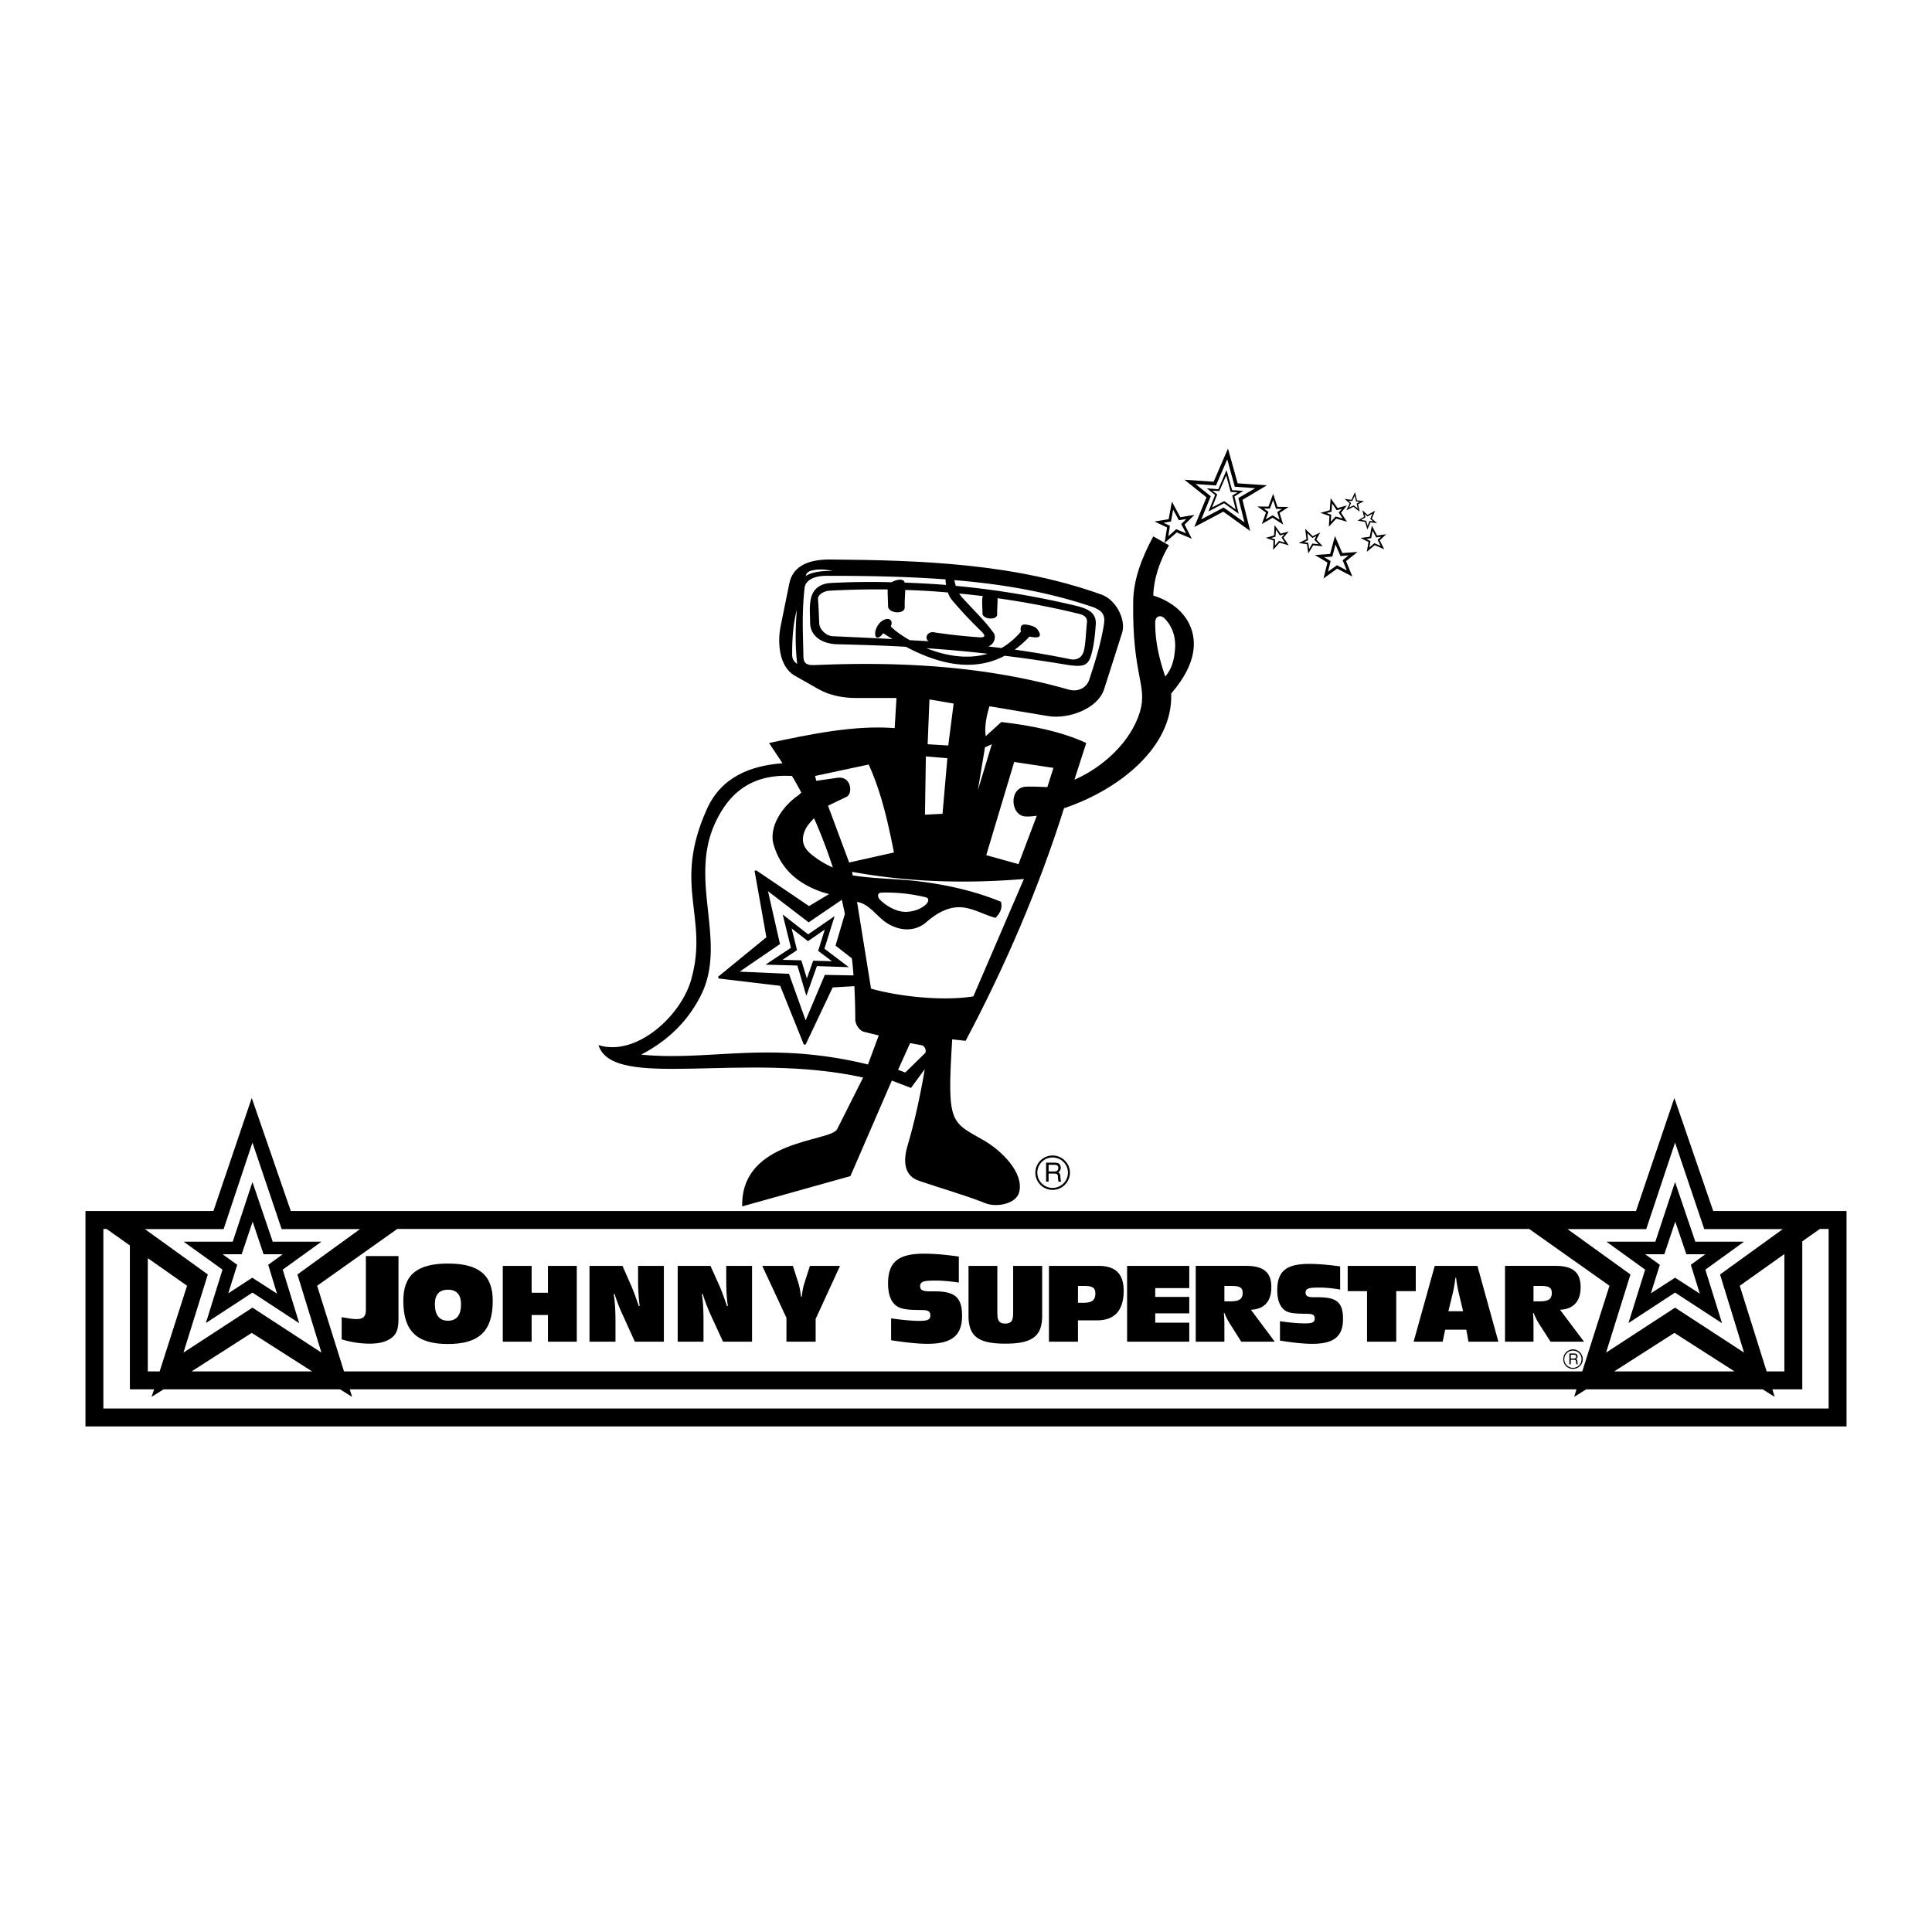 <svg xmlns="http://www.w3.org/2000/svg" width="2500" height="2500" viewBox="0 0 192.756 192.756"><g fill-rule="evenodd" clip-rule="evenodd"><path fill="#fff" d="M0 0h192.756v192.756H0V0z"/><path d="M84.846 117.34l-10.798 3.021c-.143-6.723 8.832-6.418 9.475-7.705l2.592-5.15c-11.907-2.645-24.958 1.359-26.406-3.234 3.754 1.18 8.206-2.879 9.243-6.508 1.806-6.311-1.895-9.333 1.573-17.038 1.431-3.182 4.291-4.327 7.544-4.577l-1.34-2.02c4.022-.858 8.528-1.806 12.533-1.484l.179-3.004h-4.005c-1.305 0-2.664-.25-3.79-.894l-2.36-1.341c-1.537-.875-1.751-3.254-1.394-4.97l.858-4.219c.304-1.555 1.626-2.414 4.076-2.396 9.208.071 18.504.411 27.121 3.522 1.342.482 2.432 2.431 2.002 3.808l-1.787 5.596c-.625 1.967-3.539 3.021-5.578 2.7l-5.863-.983c-.34 1.072-.502 2.127-.377 2.985l1.557-1.412c3.092.357 5.988.948 8.475 2.092l-1.182 3.665c2.844-1.233 5.65-3.79 6.545-6.794.768-2.664-.787-3.54-.68-10.995.035-2.146.787-4.219 2.002-6.49l1.572.893c-1.018 1.664-1.537 3.541-1.572 5.006 2.164.68 3.791 2.199 4.023 4.327.215 2.002-.895 3.897-2.236 5.453.215 5.346-5.238 9.619-10.689 11.442-2.594 8.207-5.936 15.876-9.816 23.206l-1.341-.143c-.536 8.51-.144 8.188 3.165 10.082 1.734 1.002 4.004 3.201 3.521 5.15-.285 1.18-2.252 1.555-3.344 1.125-2.109-.84-4.504-1.502-6.668-2.252-1.394-.465-1.645-1.824-1.108-3.576.679-2.287 1.234-4.844 1.699-7.562l-1.377 1.877-1.913-.732-4.131 9.529z"/><path d="M170.93 120.826l-3.879-11.281-3.826 11.281H29.014l-3.897-11.281-3.826 11.281H8.526v21.488H184.23v-21.488h-13.3z"/><path fill="#fff" d="M160.238 134.949l6.883-4.486 6.883 4.486-2.395-7.795 6.258-4.523h-7.832l-2.914-8.635-2.877 8.635h-7.849l6.275 4.523-2.432 7.795z"/><path d="M167.121 128.961l4.686 3.057-1.664-5.346 3.861-2.789h-4.861l-2.022-5.953-1.967 5.953h-4.879l3.862 2.789-1.664 5.328 4.648-3.039zM122.051 51.047l2.681 1.932-.769-3.111 2.433-1.449-2.916-.196-.964-3.469-1.43 3.308-2.914-.196 2.199 1.752-1.217 2.967 2.897-1.538z"/><path d="M117.402 53.122l1.502.626-.715-1.413.983-.965-1.412.232-.84-1.556-.322 1.752-1.412.233 1.252.59-.25 1.555 1.214-1.054zM126.967 51.656l1.054.679-.357-1.163.895-.589-1.11-.018-.428-1.305-.464 1.287-1.11-.018.86.608-.412 1.144 1.072-.625zM127.664 54.141l.912.267-.517-.768.517-.626-.805.233-.607-.859-.053 1.037-.824.233.77.268-.036.93.643-.715zM131.025 54.408l.948.09-.643-.661.393-.715-.75.375-.752-.733.125 1.037-.768.375.822.125.125.912.5-.805zM137.158 54.391l.947.411-.447-.894.645-.608-.912.125-.52-.983-.213 1.108-.912.126.787.393-.162.983.787-.661zM133.314 51.745l1.073.304-.59-.894.59-.733-.93.268-.697-.983-.09 1.198-.93.267.895.305-.053 1.072.732-.804zM133.404 56.733l1.52.787-.627-1.538 1.144-.912-1.519.108-.733-1.699-.482 1.788-1.519.107 1.25.751-.393 1.591 1.359-.983z"/><path d="M135.031 50.565l.625.482-.16-.733.59-.321-.697-.072-.198-.822-.357.769-.68-.09.5.447-.32.68.697-.34zM136.193 52.067l.233.75.303-.697.662.072-.52-.447.322-.787-.75.412-.519-.465.162.661-.645.376.752.125z"/><path fill="#fff" d="M169.59 129.068l-.895-2.879 1.448-1.054h-1.895l-1.107-3.254-1.092 3.254h-1.912l1.465 1.054-.893 2.844 2.412-1.556 2.469 1.591z"/><path d="M106.748 117c0-.947-.787-1.717-1.734-1.717s-1.717.77-1.717 1.717.77 1.717 1.717 1.717 1.734-.77 1.734-1.717z"/><path d="M106.551 117c0 .84-.697 1.52-1.537 1.52-.842 0-1.52-.68-1.52-1.52s.678-1.52 1.52-1.52c.84 0 1.537.68 1.537 1.52z" fill="#fff"/><path d="M104.369 117.895h.25v-.805h.627c.393 0 .285.34.32.572l.037.232h.285c-.09-.162-.053-.197-.09-.447-.018-.34-.035-.357-.213-.482.178-.143.25-.232.25-.482-.037-.43-.322-.484-.607-.484h-.859v1.896z"/><path d="M105.229 116.213c.143 0 .393.037.357.357-.037.252-.197.305-.357.305h-.609v-.662h.609zM80.395 57.466c.626-.43 1.806-.537 2.682-.483-.733-.196-1.466-.232-2.181-.036-.232.072-.465.233-.501.519zM79.501 60.845c-.143 1.788-.179 3.593.036 5.399-.375-.268-.501-.554-.501-.894-.018-1.519.107-3.218.465-4.505zM88.958 58.092c.465-.286 1.198-.393 1.287 0 .018.018.018.018.018.035 1.412.054 2.789.125 4.13.233a2.89 2.89 0 0 1-.054-.554c-3.826-.286-7.777-.357-11.835-.357-.948-.018-2.127.268-2.235 1.234-.25 2.413-.179 3.915-.125 6.186.036.894-.161 1.555 1.18 1.483 8.868-.375 17.199.144 25.298 2.45 1.072.286 1.822-.286 2.055-1.001.572-1.734 1.127-3.504 1.43-5.31.145-.84.197-1.52-1.25-1.984-4.346-1.466-8.904-2.235-13.641-2.628.036.197.089.393.143.573a85.98 85.98 0 0 1 11.979 1.984c1.34.322 2.072.769 1.984 1.895-.072 1.019-.18 2.092-.465 3.057-.322 1.073-.822 1.198-2.574.912a141.35 141.35 0 0 0-6.043-.876c-2.771 1.467-6.061 1.126-9.851-.894-2.217-.125-4.47-.196-6.776-.25-1.609-.018-2.771-.822-2.789-2.145 0-.769-.089-1.502.054-2.289.215-1.234 1.145-1.645 2.02-1.681a76.115 76.115 0 0 1 6.06-.073z" fill="#fff"/><path d="M98.541 65.225c-2.074.608-4.273.179-6.114-.554 2.056.142 4.076.322 6.114.554zM90.264 60.577c.036.769-1.681.626-1.663-.107 0-.5-.054-1.162-.036-1.662a90.381 90.381 0 0 0-5.81.125c-.483.018-1.18.375-1.145.84.072.84.089 1.663.125 2.414.018.625.715 1.251 1.323 1.287 1.984.089 3.986.179 5.989.286a18.97 18.97 0 0 1-.929-.59c-.501.715-.93.519-.77-.232.107-.447.43-.929.876-1.108.644-.268.876.215.644.662.394.411 1.055.894 1.895 1.377l1.877.107c-.447-.322-.089-1.001.519-.894 1.52.232 3.04.394 4.524.501.643.036.66-.144.232-.59a41.357 41.357 0 0 1-2.968-3.165 2.502 2.502 0 0 1-.376-.715 67.388 67.388 0 0 0-4.254-.25c-.018.516-.071 1.159-.053 1.714z" fill="#fff"/><path d="M99.488 61.292c.018.625-1.482.518-1.465-.107 0-.483-.072-1.18 0-1.591 0-.036.018-.071.035-.125-.787-.089-1.574-.179-2.36-.25.125.179.25.358.429.537 1.126 1.233 2.216 2.271 3.021 3.415.25.357.072 1.108-.553 1.323.428.054.875.107 1.322.161.68-.394 1.34-.93 1.932-1.627-.037-.34-.107-.84.625-.697.393.072.857.179 1.072.519.59.876-.215.787-.84.662-.465.5-.965.947-1.467 1.305 1.842.25 3.684.572 5.525.948.785.161 1.25-.286 1.375-.84.197-.823.197-1.877.305-2.789.09-.733-.607-.858-1.09-.966a81.581 81.581 0 0 0-7.83-1.483c.019.461-.053 1.068-.036 1.605zM118.332 53.211l-.482-.93.517-.5-.75.125-.572-1.055-.215 1.18-.75.125.643.304-.161 1.037.788-.697.982.411zM127.664 51.852l-.232-.769.464-.304-.589-.017-.286-.877-.322.859h-.607l.465.321-.27.751.68-.411.697.447zM128.201 54.141l-.34-.519.285-.322-.445.125-.394-.571-.053.696-.43.126.393.143-.018.607.412-.464.59.179zM131.562 54.301l-.429-.446.197-.376-.394.197-.5-.483.072.698-.395.196.412.072.09.607.321-.536.626.071zM137.748 54.462l-.305-.607.34-.305-.482.072-.358-.679-.142.751-.483.071.411.215-.108.643.502-.429.625.268zM133.957 51.727l-.393-.59.323-.375-.52.143-.465-.68-.052.822-.5.143.464.162-.037.697.483-.519.697.197zM134.369 56.912l-.412-1.02.59-.482-.803.071-.502-1.162-.32 1.216-.807.053.645.394-.268 1.055.893-.644.984.519zM135.459 50.726l-.107-.482.304-.162-.357-.053-.143-.555-.25.519-.359-.036.252.232-.197.447.447-.214.41.304zM136.443 52.442l.198-.465.355.036-.285-.232.215-.536-.5.285-.27-.25.073.34-.43.25.502.089.142.483zM124.16 52.12l-.607-2.431 1.679-.983-2.037-.144-.752-2.735-1.125 2.611-2.039-.144 1.52 1.216-.947 2.306 2.234-1.18 2.074 1.484z" fill="#fff"/><path d="M123.16 49.528l.893-.554-1.125-.072-.555-2.002-.822 1.913-1.145-.09.823.662-.663 1.645 1.557-.822 1.465 1.054-.428-1.734z"/><path fill="#fff" d="M123.48 49.117l-.697-.036-.445-1.645-.68 1.556-.697-.036.482.376-.519 1.304 1.217-.643 1.144.84-.34-1.394.535-.322zM116.258 67.496c-.625-1.823-1.02-3.54-1-5.435 0-.501.465-.805.912-.376.91.894 1.197 2.146 1.035 3.343-.088.877-.303 1.717-.947 2.468zM94.608 74.378l-2.056-.125.179-4.469 2.414.411-.537 4.183zM92.374 75.469l2.145.179-.483 5.542-1.752.09.09-5.811zM97.559 78.848l.714-4.291.68-.304-1.394 4.595zM81.217 81.637c-.411.429-.805.858-.983 1.412-.465 1.323.447 2.021 1.198 2.557.519.376 1.09.697 1.663.947a49.881 49.881 0 0 0-1.878-4.916z"/><path d="M82.719 89.2c-.269-.072-.536-.143-.805-.232-2.074-.751-3.934-2.038-4.72-4.666-.519-1.717.769-3.737 2.306-4.845.161-.107.304-.25.447-.375a25.415 25.415 0 0 0-.93-1.663c-4.272-.25-6.418 1.984-7.669 4.702-2.646 5.739 1.18 11.746-1.341 17.021-1.251 2.592-3.254 4.629-6.043 6.078 6.812.68 12.729-1.43 22.634.982l1.073-2.896-1.448-.357c-.5-.125-.894-.75-.894-1.27 0-1.107-.036-2.199-.089-3.289l-2.163.125-2.7 5.703h-.179l-2.36-5.863-6.15-.732-.035-.18 4.809-3.933-1.18-6.632.179-.036 5.257 3.558 2.001-1.2zM89.191 85.052l-4.47 1.001-2.109-5.667 1.859-.894c.625-.304.482-2.074-.894-1.895l-2.145.304-.107-.483 5.346-1.144c1.287 2.86 1.93 5.81 2.52 8.778zM103.439 81.387l-1.822 4.827-3.219-.894 2.789-9.297 3.916.59-.609 1.913c-.732-.018-1.447-.072-2.162-.036-1.682.107-1.539 2.86-.037 2.968.377.018.769-.017 1.144-.071z" fill="#fff"/><path d="M84.292 91.184c-.09-.465-.197-.947-.304-1.412l-3.307 2.252-4.059-3.111 1.198 5.274-4.022 2.754 4.917.215 1.663 4.648 1.913-4.541 2.86.053a25.87 25.87 0 0 0-.161-1.699l-1.627-1.27.929-3.163zM85.079 87.34c2.271.357 4.488.322 6.723.608 2.86.358 5.578 1.001 8.062 2.02.162.572-.035 1.108-.553 1.609-1.287-.357-2.503-1.144-3.827-1.055-1.18.071-2.199.732-3.11 1.52-1.127.947-2.718.894-4.094-.09-.876-.644-1.645-1.806-2.771-1.966l1.395 8.652c2.914.822 7.294 1.252 10.208.77l5.041-11.71c-5.864.483-11.585.304-17.145-.715l.071.357z" fill="#fff"/><path d="M87.833 89.808c-.286-.268-.358-.733.107-.751a16.536 16.536 0 0 1 4.416.465c.322.072.322.375.107.625-.5.555-1.466.876-2.27.823-.877-.054-1.771-.608-2.36-1.162z" fill="#fff"/><path d="M83.273 91.398l-2.646 1.824-2.538-1.984.822 3.325-2.539 1.681 3.183.089.894 3.022 1.054-2.968 3.183.107-2.432-1.842 1.019-3.254z"/><path fill="#fff" d="M80.609 93.901l-1.627-1.269.537 2.163-1.449.966 1.878.053.554 1.807.626-1.771 1.877.054-1.377-1.037.662-2.127-1.681 1.161zM90.317 107.006l-.715-.268 1.198-2.664 1.18.215c.286.053.501.59.304.787l-1.967 1.93zM158.254 138.615l-1.197.75.232-.75H34.895l.232.75-1.198-.75H16.32l-1.198.75.25-.75h-2.414V124.26l-2.324-1.647h-.321v17.914h172.13v-17.914h-.875l-1.754 1.235v14.767h-2.984l.232.75-1.199-.75h-17.609z"/><path fill="#fff" d="M152.568 122.613l8.01 5.668-2.717 8.547H34.323l-2.682-8.547 7.992-5.668h112.935zM19.109 136.828l6.007-3.846 6.025 3.846H19.109zM14.746 125.527l3.916 2.754-2.736 8.547h-1.18v-11.301z"/><path fill="#fff" d="M18.304 134.949l6.883-4.486 6.883 4.486-2.396-7.795 6.24-4.523h-7.813l-2.914-8.635-2.878 8.635H14.46l6.275 4.523-2.431 7.795z"/><path d="M25.187 128.961l4.667 3.057-1.646-5.346 3.862-2.789h-4.862l-2.021-5.953-1.967 5.953h-4.898l3.879 2.789L20.539 132l4.648-3.039z"/><path fill="#fff" d="M27.636 129.068l-.876-2.879 1.448-1.054h-1.913l-1.09-3.254-1.091 3.254h-1.913l1.466 1.054-.893 2.844 2.395-1.556 2.467 1.591zM161.043 136.828l6.008-3.846 6.008 3.846h-12.016zM176.258 136.828l-2.682-8.547 4.451-3.164v11.711h-1.769z"/><path d="M44.692 134.092c3.128 0 4.469-1.305 4.469-4.309 0-2.574-1.376-3.719-4.469-3.719-3.093 0-4.452 1.145-4.452 3.719.001 3.004 1.323 4.309 4.452 4.309z"/><path d="M44.692 131.768c-.858 0-1.305-.572-1.305-1.662 0-.947.447-1.432 1.305-1.432.875 0 1.305.502 1.305 1.467.001 1.072-.447 1.627-1.305 1.627z" fill="#fff"/><path d="M34.09 133.627c.93.287 1.859.43 2.843.43 1.108 0 1.949-.305 2.396-.824.34-.393.429-.947.429-1.732v-6.186h-3.254v5.381c0 .643-.268.912-.93.912-.358 0-.84-.072-1.484-.197v2.216zM50.163 133.859h2.878v-2.664h1.627v2.664h2.878v-7.562h-2.878v2.682h-1.627v-2.682h-2.878v7.562zM61.229 129.104h.089c.215.662.465 1.359.805 2.074l1.216 2.682h2.896v-7.562H63.66v1.377c0 .965.054 1.822.161 2.627h-.09c-.286-.84-.536-1.537-.768-2.055l-.858-1.949h-3.29v7.562h2.592v-2.02c.001-1.037-.053-1.967-.178-2.736zM70.026 129.104h.089c.197.662.465 1.359.787 2.074l1.234 2.682h2.896v-7.562h-2.574v1.377c0 .965.036 1.822.161 2.627h-.089c-.286-.84-.537-1.537-.769-2.055l-.877-1.949h-3.271v7.562h2.575v-2.02c-.001-1.037-.037-1.967-.162-2.736zM78.464 133.859h2.914v-2.271l2.431-5.291h-3.003l-.572 1.787c-.107.34-.179.77-.25 1.287h-.072a8.043 8.043 0 0 0-.232-1.287l-.572-1.787H76.05l2.414 5.186v2.376zM88.905 133.717c1.52.232 2.735.357 3.629.357 2.396 0 3.451-.805 3.451-2.789 0-1.932-.787-2.449-2.807-2.449h-.464c-.626 0-.912-.125-.912-.502 0-.518.447-.57 1.573-.57.662 0 1.412.07 2.288.195v-2.592c-1.287-.18-2.431-.287-3.45-.287-2.539 0-3.611.787-3.611 2.969 0 .947.214 1.627.626 2.057.411.428.947.518 1.698.572 1.269.07 1.895-.125 1.895.572 0 .428-.322.535-1.09.535-.751 0-1.681-.09-2.825-.25v2.182h-.001zM99.506 130.945v-4.648h-2.877v4.971c0 2.092 1.018 2.789 3.665 2.789s3.684-.697 3.684-2.789v-4.971h-2.896v4.648c0 .75-.125 1.107-.787 1.107s-.789-.357-.789-1.107zM104.654 133.859h2.896v-2.127h1.896c1.77 0 2.664-1.002 2.664-2.951 0-1.68-.805-2.484-2.504-2.484h-4.953v7.562h.001zM112.451 133.859h6.203v-1.894h-3.396v-.93h3.396v-1.644h-3.396v-.877h3.396v-2.217h-6.203v7.562zM119.299 133.859h2.859v-1.43c0-.447 0-.93-.055-1.432h.055c.16.395.34.752.572 1.109l1.107 1.752h3.344l-2.377-3.182c1.357-.072 2.037-.842 2.037-2.271 0-1.465-.787-2.109-2.502-2.109h-5.041v7.563h.001zM127.701 133.752c1.34.215 2.412.322 3.217.322 2.146 0 3.076-.715 3.076-2.486 0-1.715-.697-2.162-2.504-2.162h-.41c-.555 0-.822-.107-.822-.447 0-.465.393-.518 1.412-.518.572 0 1.27.07 2.037.195v-2.307c-1.162-.16-2.182-.25-3.074-.25-2.254 0-3.201.68-3.201 2.629 0 .84.197 1.447.555 1.824.357.393.84.465 1.502.5 1.127.07 1.68-.107 1.68.5 0 .393-.285.482-.965.482-.662 0-1.502-.07-2.502-.215v1.933h-.001zM136.389 133.859h2.914v-5.041h1.949v-2.521h-6.793v2.521h1.93v5.041zM141.037 133.859h2.897l.25-1.197h2.111l.213 1.197h2.986l-2.092-7.562h-4.256l-2.109 7.562zM150.156 133.859h2.842v-1.43c0-.447 0-.93-.053-1.432h.07c.143.395.34.752.555 1.109l1.127 1.752h3.342l-2.395-3.182c1.357-.072 2.055-.842 2.055-2.271 0-1.465-.785-2.109-2.502-2.109h-5.041v7.563zM157.914 135.611c0-.537-.445-.982-.982-.982s-.965.445-.965.982.428.965.965.965.982-.428.982-.965z"/><path d="M157.789 135.611a.846.846 0 0 1-.857.857c-.465 0-.859-.375-.859-.857s.395-.857.859-.857c.482 0 .857.375.857.857z" fill="#fff"/><path d="M156.574 136.111h.143v-.447h.34c.232 0 .16.197.197.322l.018.125h.16c-.053-.088-.035-.107-.053-.25-.018-.178-.018-.197-.125-.268.107-.09.143-.143.143-.268-.018-.252-.18-.287-.34-.287h-.482v1.073h-.001z"/><path d="M157.057 135.164c.09 0 .215.018.197.215-.02.125-.107.16-.197.16h-.34v-.375h.34zM107.551 129.979v-1.68h.572c.805 0 1.162.125 1.162.752 0 .715-.393.928-1.232.928h-.502zM122.158 129.836v-1.537h.662c.785 0 1.162.107 1.162.697 0 .645-.395.84-1.234.84h-.59zM145.973 130.82h-1.467l.412-1.699a12.25 12.25 0 0 0 .285-1.627h.072c.053.465.143 1.002.285 1.592l.413 1.734zM152.998 129.836v-1.537h.68c.77 0 1.145.107 1.145.697 0 .645-.375.84-1.217.84h-.608z" fill="#fff"/></g></svg>